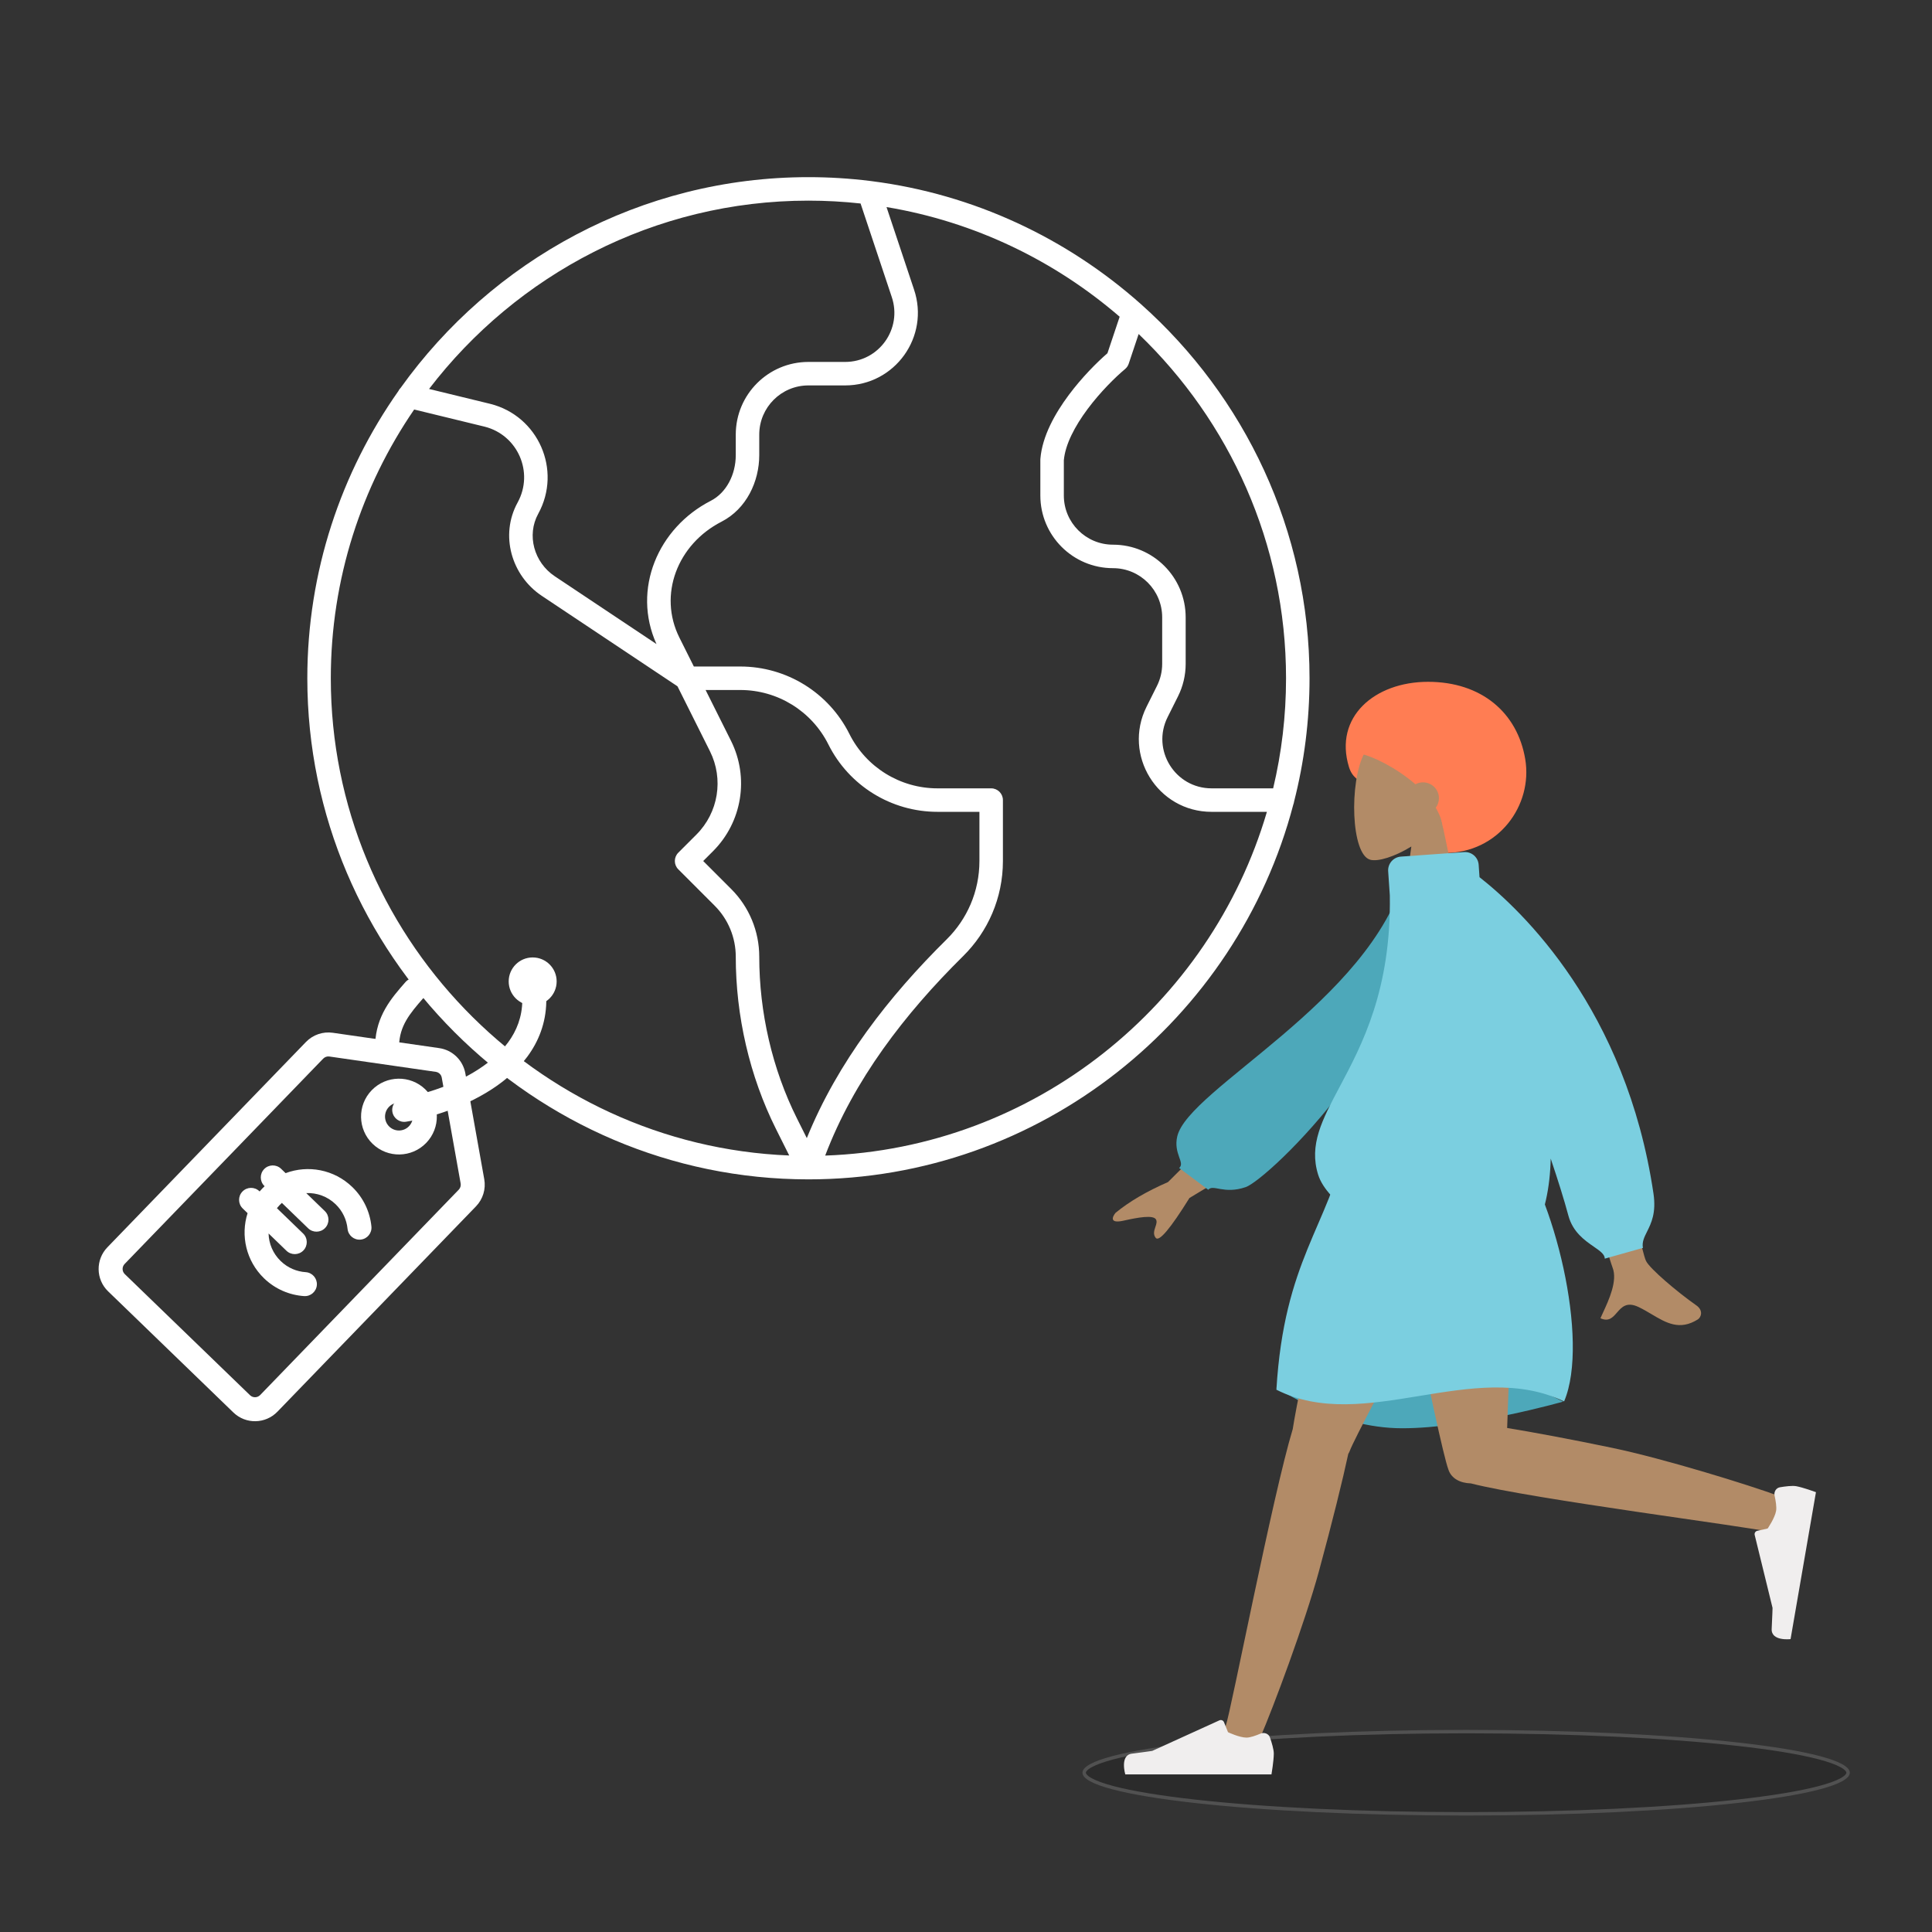 <svg width="564" height="564" viewBox="0 0 564 564" fill="none" xmlns="http://www.w3.org/2000/svg">
<rect x="0" y="0" width="564" height="564" fill="#333333" stroke="none"/>
<g style="mix-blend-mode:multiply" opacity="0.15">
<path d="M316.5 517.5C316.5 517.769 316.62 518.081 316.948 518.442C317.279 518.805 317.795 519.187 318.515 519.58C319.954 520.365 322.109 521.138 324.929 521.882C330.561 523.368 338.734 524.712 348.859 525.842C369.104 528.101 397.085 529.5 428 529.5C458.915 529.5 486.896 528.101 507.14 525.842C517.266 524.712 525.439 523.368 531.071 521.882C533.891 521.138 536.046 520.365 537.485 519.58C538.205 519.187 538.721 518.805 539.052 518.442C539.38 518.081 539.5 517.769 539.5 517.5C539.5 517.231 539.38 516.919 539.052 516.558C538.721 516.195 538.205 515.813 537.485 515.42C536.046 514.635 533.891 513.862 531.071 513.118C525.439 511.632 517.266 510.288 507.14 509.158C486.896 506.899 458.915 505.5 428 505.5C397.085 505.5 369.104 506.899 348.859 509.158C338.734 510.288 330.561 511.632 324.929 513.118C322.109 513.862 319.954 514.635 318.515 515.42C317.795 515.813 317.279 516.195 316.948 516.558C316.62 516.919 316.5 517.231 316.5 517.5Z" fill="black"/>
<path d="M316.5 517.5C316.5 517.769 316.62 518.081 316.948 518.442C317.279 518.805 317.795 519.187 318.515 519.58C319.954 520.365 322.109 521.138 324.929 521.882C330.561 523.368 338.734 524.712 348.859 525.842C369.104 528.101 397.085 529.5 428 529.5C458.915 529.5 486.896 528.101 507.14 525.842C517.266 524.712 525.439 523.368 531.071 521.882C533.891 521.138 536.046 520.365 537.485 519.58C538.205 519.187 538.721 518.805 539.052 518.442C539.38 518.081 539.5 517.769 539.5 517.5C539.5 517.231 539.38 516.919 539.052 516.558C538.721 516.195 538.205 515.813 537.485 515.42C536.046 514.635 533.891 513.862 531.071 513.118C525.439 511.632 517.266 510.288 507.14 509.158C486.896 506.899 458.915 505.5 428 505.5C397.085 505.5 369.104 506.899 348.859 509.158C338.734 510.288 330.561 511.632 324.929 513.118C322.109 513.862 319.954 514.635 318.515 515.42C317.795 515.813 317.279 516.195 316.948 516.558C316.62 516.919 316.5 517.231 316.5 517.5Z" stroke="white"/>
</g>
<path fill-rule="evenodd" clip-rule="evenodd" d="M120.907 119.546C105.567 141.935 96.571 168.969 96.571 198.001C96.571 272.801 156.289 334.349 230.396 337.317L226.52 329.565C218.796 314.118 214.788 296.509 214.788 279.277C214.788 273.691 212.569 268.334 208.619 264.384L208.618 264.384L198.009 253.774C196.67 252.435 196.67 250.264 198.009 248.925L203.309 243.625C209.72 237.214 211.31 227.42 207.255 219.31L197.774 200.348L158.148 173.931L158.148 173.931C149.319 168.045 145.866 156.239 151.103 146.703C155.95 137.877 151.115 126.971 141.462 124.551C141.458 124.55 141.455 124.549 141.452 124.548L120.907 119.546ZM116.298 114.161C99.563 137.942 89.714 166.876 89.714 198.001C89.714 278.464 155.536 344.286 236 344.286C303.747 344.286 361.115 297.625 377.555 234.85C377.665 234.579 377.741 234.291 377.778 233.991C380.72 222.467 382.285 210.408 382.285 198.001C382.285 154.744 363.263 115.72 333.169 88.878C333.132 88.843 333.094 88.809 333.055 88.776C311.534 69.621 284.368 56.689 254.455 52.882C254.292 52.849 254.126 52.828 253.957 52.819C248.07 52.09 242.076 51.715 236 51.715C187.071 51.715 143.557 76.053 116.964 113.222C116.695 113.491 116.468 113.807 116.298 114.161ZM125.254 113.547L143.095 117.891L143.115 117.896C157.117 121.397 164.136 137.216 157.113 150.004L157.113 150.004C153.717 156.188 155.86 164.164 161.952 168.225L191.638 188.016C184.431 172.005 192.099 154.091 207.494 146.196L209.059 149.246L207.494 146.196C212.015 143.877 214.788 138.572 214.788 132.862V126.868C214.788 115.153 224.285 105.657 236 105.657H246.728C256.564 105.657 263.487 95.988 260.318 86.677L260.311 86.657L251.222 59.404C246.22 58.854 241.141 58.572 236 58.572C190.998 58.572 150.792 80.187 125.254 113.547ZM258.799 60.449L266.809 84.468C266.81 84.471 266.811 84.474 266.812 84.478C271.487 98.234 261.259 112.514 246.728 112.514H236C228.072 112.514 221.645 118.94 221.645 126.868V132.862C221.645 140.531 217.931 148.549 210.624 152.297L209.179 149.48L210.624 152.297C197.739 158.905 192.085 173.637 198.339 186.145L202.553 194.572L216.118 194.572C229.601 194.572 241.928 202.19 247.958 214.25C252.826 223.987 262.778 230.138 273.665 230.138H289.349C291.242 230.138 292.777 231.673 292.777 233.567V251.35C292.777 262.206 288.336 272.032 281.179 279.099L279.252 277.147L281.179 279.099C264.057 296.005 249.274 315.285 240.892 337.344C301.916 335.211 353.305 293.356 369.842 236.996H353.689C337.92 236.996 327.665 220.401 334.716 206.298L334.716 206.297L337.754 200.223C337.754 200.223 337.754 200.222 337.754 200.222C338.751 198.228 339.27 196.031 339.27 193.803V180.218C339.27 172.29 332.843 165.863 324.915 165.863C313.2 165.863 303.703 156.366 303.703 144.652V134.234C303.703 134.144 303.707 134.054 303.714 133.964C304.238 127.348 307.996 120.675 312.025 115.277C315.809 110.205 320.149 105.843 323.293 103.112L326.857 92.462C307.887 76.095 284.501 64.724 258.799 60.449ZM332.4 97.507L329.494 106.191C329.292 106.792 328.929 107.326 328.442 107.732C325.621 110.093 321.257 114.37 317.52 119.378C313.751 124.429 310.969 129.761 310.561 134.378V144.652C310.561 152.579 316.987 159.006 324.915 159.006C336.63 159.006 346.127 168.503 346.127 180.218V193.803C346.127 197.096 345.359 200.343 343.888 203.288L343.887 203.289L340.85 209.364C336.078 218.909 343.018 230.138 353.689 230.138H371.664C374.125 219.812 375.428 209.051 375.428 198.001C375.428 158.627 358.882 122.926 332.4 97.507ZM235.527 332.247C244.525 310.073 259.508 290.86 276.361 274.219C282.267 268.388 285.92 260.299 285.92 251.35V236.995H273.665C260.181 236.995 247.855 229.377 241.825 217.317C236.956 207.58 227.004 201.429 216.118 201.429L205.981 201.429L213.388 216.243C218.763 226.993 216.656 239.976 208.158 248.474L205.282 251.35L213.467 259.535C213.467 259.535 213.467 259.535 213.467 259.535C218.704 264.771 221.645 271.873 221.645 279.277C221.645 295.483 225.422 312.037 232.653 326.498L229.665 327.992L232.653 326.498L235.527 332.247Z" fill="white"/>
<path fill-rule="evenodd" clip-rule="evenodd" d="M123.31 286.371C124.762 287.647 124.905 289.858 123.629 291.311C119.471 296.043 116.707 299.482 116.497 305.13C116.425 307.062 114.801 308.57 112.87 308.498C110.938 308.426 109.43 306.802 109.502 304.871C109.813 296.499 114.247 291.383 118.37 286.69C119.646 285.238 121.857 285.095 123.31 286.371Z" fill="white"/>
<path fill-rule="evenodd" clip-rule="evenodd" d="M141.366 344.245C141.88 347.124 140.976 350.074 138.945 352.175L80.986 412.11C77.501 415.714 71.747 415.835 68.133 412.34L31.555 376.969C27.942 373.474 27.869 367.719 31.355 364.115L89.313 304.18C91.345 302.079 94.263 301.077 97.157 301.494L128.218 305.973C132.088 306.531 135.161 309.503 135.849 313.352L141.366 344.245ZM133.913 347.309C134.386 346.819 134.593 346.135 134.475 345.476L128.958 314.583C128.801 313.704 128.102 313.029 127.219 312.901L96.159 308.423C95.495 308.327 94.819 308.556 94.345 309.046L36.387 368.981C35.572 369.824 35.605 371.147 36.421 371.937L72.999 407.308C73.816 408.098 75.139 408.087 75.954 407.244L133.913 347.309ZM105.292 361.872C103.369 362.065 101.654 360.661 101.462 358.738C101.198 356.102 100.036 353.545 97.977 351.553C95.588 349.244 92.467 348.162 89.399 348.296L94.821 353.54C96.211 354.883 96.248 357.099 94.904 358.489C93.561 359.878 91.345 359.915 89.955 358.572L82.29 351.159C82.064 351.359 81.844 351.569 81.631 351.79C81.348 352.083 81.084 352.386 80.839 352.699L88.485 360.092C89.874 361.436 89.911 363.652 88.568 365.041C87.224 366.431 85.008 366.468 83.619 365.124L78.402 360.08C78.475 363.014 79.659 365.928 81.942 368.135C84.001 370.126 86.596 371.202 89.239 371.377C91.168 371.505 92.628 373.172 92.5 375.101C92.373 377.029 90.705 378.489 88.777 378.362C84.54 378.081 80.368 376.351 77.076 373.167C71.821 368.085 70.2 360.664 72.274 354.153L70.861 352.787C69.471 351.443 69.434 349.227 70.778 347.838C72.121 346.448 74.337 346.411 75.727 347.755L75.79 347.816C76.048 347.512 76.318 347.215 76.599 346.924C76.811 346.705 77.028 346.491 77.249 346.284L77.197 346.234C75.808 344.891 75.77 342.675 77.114 341.285C78.458 339.896 80.674 339.859 82.063 341.202L83.375 342.471C89.881 340.026 97.505 341.36 102.843 346.521C106.135 349.705 108.004 353.817 108.427 358.041C108.619 359.965 107.216 361.68 105.292 361.872Z" fill="white"/>
<path fill-rule="evenodd" clip-rule="evenodd" d="M119.384 328.784C120.944 327.17 120.901 324.598 119.288 323.038C117.675 321.478 115.103 321.521 113.543 323.134C111.983 324.748 112.026 327.32 113.639 328.88C115.252 330.44 117.824 330.397 119.384 328.784ZM124.154 318.006C128.546 322.253 128.664 329.257 124.416 333.65C120.169 338.042 113.165 338.159 108.773 333.912C104.381 329.664 104.263 322.661 108.511 318.268C112.758 313.876 119.762 313.759 124.154 318.006Z" fill="white"/>
<path fill-rule="evenodd" clip-rule="evenodd" d="M155.208 284.535C157.122 284.263 158.894 285.594 159.165 287.508C161.093 301.082 153.946 310.696 145.116 316.928C136.373 323.098 125.558 326.328 118.556 327.456C116.648 327.763 114.852 326.466 114.544 324.557C114.237 322.649 115.534 320.852 117.443 320.545C123.742 319.53 133.457 316.588 141.079 311.209C148.614 305.891 153.667 298.576 152.235 288.493C151.963 286.579 153.294 284.807 155.208 284.535Z" fill="white"/>
<path fill-rule="evenodd" clip-rule="evenodd" d="M421.797 249.012C413.149 249.012 410.004 238.445 405.09 232.646C401.575 228.497 395.576 229.734 393.8 223.926C389.334 209.319 401.286 199.039 416.878 199.039C432.47 199.039 442.983 208.055 445.253 221.609C447.523 235.162 437.389 249.012 421.797 249.012Z" fill="#FF7D53"/>
<path fill-rule="evenodd" clip-rule="evenodd" d="M412.008 247.111C407.108 250.126 402.294 251.582 400.034 250.988C394.367 249.497 393.846 228.337 398.231 219.996C402.616 211.654 425.157 208.018 426.293 224.546C426.687 230.282 424.328 235.401 420.841 239.578L427.093 269.319H408.933L412.008 247.111Z" fill="#B28B67"/>
<path fill-rule="evenodd" clip-rule="evenodd" d="M425.113 212.941C439.023 226.842 425.06 241.618 421.234 241.618C420.987 239.612 420.234 237.661 419.13 235.804C419.716 235.029 420.063 234.065 420.063 233.021C420.063 230.461 417.978 228.387 415.405 228.387C414.601 228.387 413.845 228.589 413.186 228.945C407.609 224.091 400.615 220.707 397.142 220.042C391.101 218.884 411.203 199.039 425.113 212.941Z" fill="#FF7D53"/>
<path fill-rule="evenodd" clip-rule="evenodd" d="M456.295 409.174C456.295 409.174 429.067 416.947 409.312 416.947C389.557 416.947 372.614 404.976 372.614 404.976C372.614 404.976 399.258 396.998 416.5 396.998C433.742 396.998 456.295 409.174 456.295 409.174Z" fill="#4DA8BA"/>
<path fill-rule="evenodd" clip-rule="evenodd" d="M393.598 424.416C393.773 424.147 393.921 423.855 394.038 423.539C396.465 416.989 435.328 346.337 439.2 333.42H395.445C392.501 343.241 379.252 404.873 377.387 417.169C371.504 436.566 359.391 499.384 357.844 503.735C356.217 508.313 365.371 513.083 367.81 507.454C371.691 498.499 380.938 473.72 385.055 458.59C388.915 444.406 392.058 431.645 393.598 424.416Z" fill="#B28B67"/>
<path fill-rule="evenodd" clip-rule="evenodd" d="M429.396 433.042C447.164 437.625 512.155 445.911 516.615 447.211C521.203 448.548 525.225 438.896 519.554 436.805C510.531 433.478 485.668 425.791 470.593 422.655C458.467 420.132 447.403 418.073 439.975 416.867C440.604 395.57 443.481 344.459 441.595 333.42H402.88C404.688 344.005 419.973 421.244 422.814 428.976C423.716 431.736 426.406 432.955 429.396 433.042Z" fill="#B28B67"/>
<path fill-rule="evenodd" clip-rule="evenodd" d="M518.053 436.652C517.798 435.519 518.474 434.361 519.615 434.17C521.173 433.908 523.217 433.652 524.359 433.857C526.374 434.22 530.123 435.601 530.123 435.601C529.711 437.988 522.712 478.499 522.712 478.499C522.712 478.499 517.007 479.196 517.198 475.516C517.388 471.835 517.452 469.39 517.452 469.39L512.241 448.101C512.108 447.558 512.443 447.014 512.986 446.892L516.027 446.209C516.027 446.209 518.127 443.149 518.488 441.064C518.685 439.921 518.374 438.082 518.053 436.652Z" fill="#F0EEEE"/>
<path fill-rule="evenodd" clip-rule="evenodd" d="M367.978 506.086C369.066 505.621 370.359 506.102 370.742 507.221C371.262 508.738 371.856 510.728 371.856 511.903C371.856 513.992 371.175 518 371.175 518C368.8 518 328.497 518 328.497 518C328.497 518 326.834 512.386 330.418 511.939C334.002 511.491 336.373 511.13 336.373 511.13L355.969 502.214C356.487 501.978 357.097 502.222 357.311 502.749L358.491 505.673C358.491 505.673 361.809 507.253 363.884 507.253C364.996 507.253 366.667 506.648 367.978 506.086Z" fill="#F0EEEE"/>
<path fill-rule="evenodd" clip-rule="evenodd" d="M441.47 333.42C441.47 333.42 415.88 325.947 393.043 333.42C387.747 358.085 374.877 367.875 372.613 405.691C398.34 418.738 430.12 396.386 456.603 409.11C464.17 391.313 453.577 348.452 441.47 333.42Z" fill="#7BCFE0"/>
<path fill-rule="evenodd" clip-rule="evenodd" d="M480.516 368.103C478.299 363.511 467.22 304.42 467.22 304.42L450.651 304.483C450.651 304.483 469.58 367.079 470.747 370.031C472.264 373.867 469.688 379.439 467.942 383.218C467.671 383.803 467.421 384.344 467.209 384.83C469.632 385.937 470.796 384.599 472.024 383.188C473.41 381.595 474.876 379.91 478.329 381.549C479.663 382.183 480.926 382.932 482.159 383.663C486.419 386.191 490.332 388.513 495.656 385.16C496.5 384.628 497.425 382.627 495.19 381.063C489.623 377.167 481.6 370.347 480.516 368.103ZM340.969 345.078L362.404 323.736L369.523 336.309L347.234 349.721C341.645 358.707 338.363 362.59 337.387 361.369C336.564 360.34 336.941 359.212 337.288 358.173C337.559 357.363 337.812 356.608 337.465 355.995C336.672 354.596 332.197 355.398 327.983 356.343C323.768 357.289 324.743 355.176 325.639 354.073C329.622 350.792 334.732 347.793 340.969 345.078Z" fill="#B28B67"/>
<path fill-rule="evenodd" clip-rule="evenodd" d="M416.731 256.445L410.188 255.3C399.881 292.487 346.923 317.836 343.672 331.738C342.48 336.836 346.074 339.413 344.218 340.966L352.722 347.32C354.162 345.605 357.236 348.742 363.654 346.548C370.072 344.353 416.731 300.478 416.731 256.445Z" fill="#4DA8BA"/>
<path fill-rule="evenodd" clip-rule="evenodd" d="M427.397 248.751C429.601 248.593 431.509 250.252 431.66 252.456L431.908 256.071C444.222 265.743 474.741 294.644 482.694 348.445C483.529 354.097 482.018 357.124 480.811 359.543C479.985 361.197 479.302 362.567 479.608 364.298L468.478 367.433C468.478 366.156 467.075 365.184 465.266 363.93C462.634 362.106 459.142 359.687 457.851 354.864C456.627 350.292 454.835 344.582 452.694 338.23C452.491 346.642 450.928 354.379 447.523 360.787C439.028 376.775 389.934 359.242 384.805 342.932C382.068 334.229 385.952 326.922 391.088 317.259C397.608 304.992 406.146 288.928 405.724 261.389L405.242 254.342C405.091 252.138 406.754 250.224 408.958 250.067L427.397 248.751Z" fill="#7BCFE0"/>
<path d="M159 286.5C159 288.433 157.433 290 155.5 290C153.567 290 152 288.433 152 286.5C152 284.567 153.567 283 155.5 283C157.433 283 159 284.567 159 286.5Z" fill="#D9D9D9"/>
<path fill-rule="evenodd" clip-rule="evenodd" d="M148.5 286.5C148.5 282.634 151.634 279.5 155.5 279.5C159.366 279.5 162.5 282.634 162.5 286.5C162.5 290.366 159.366 293.5 155.5 293.5C151.634 293.5 148.5 290.366 148.5 286.5Z" fill="white"/>
</svg>
